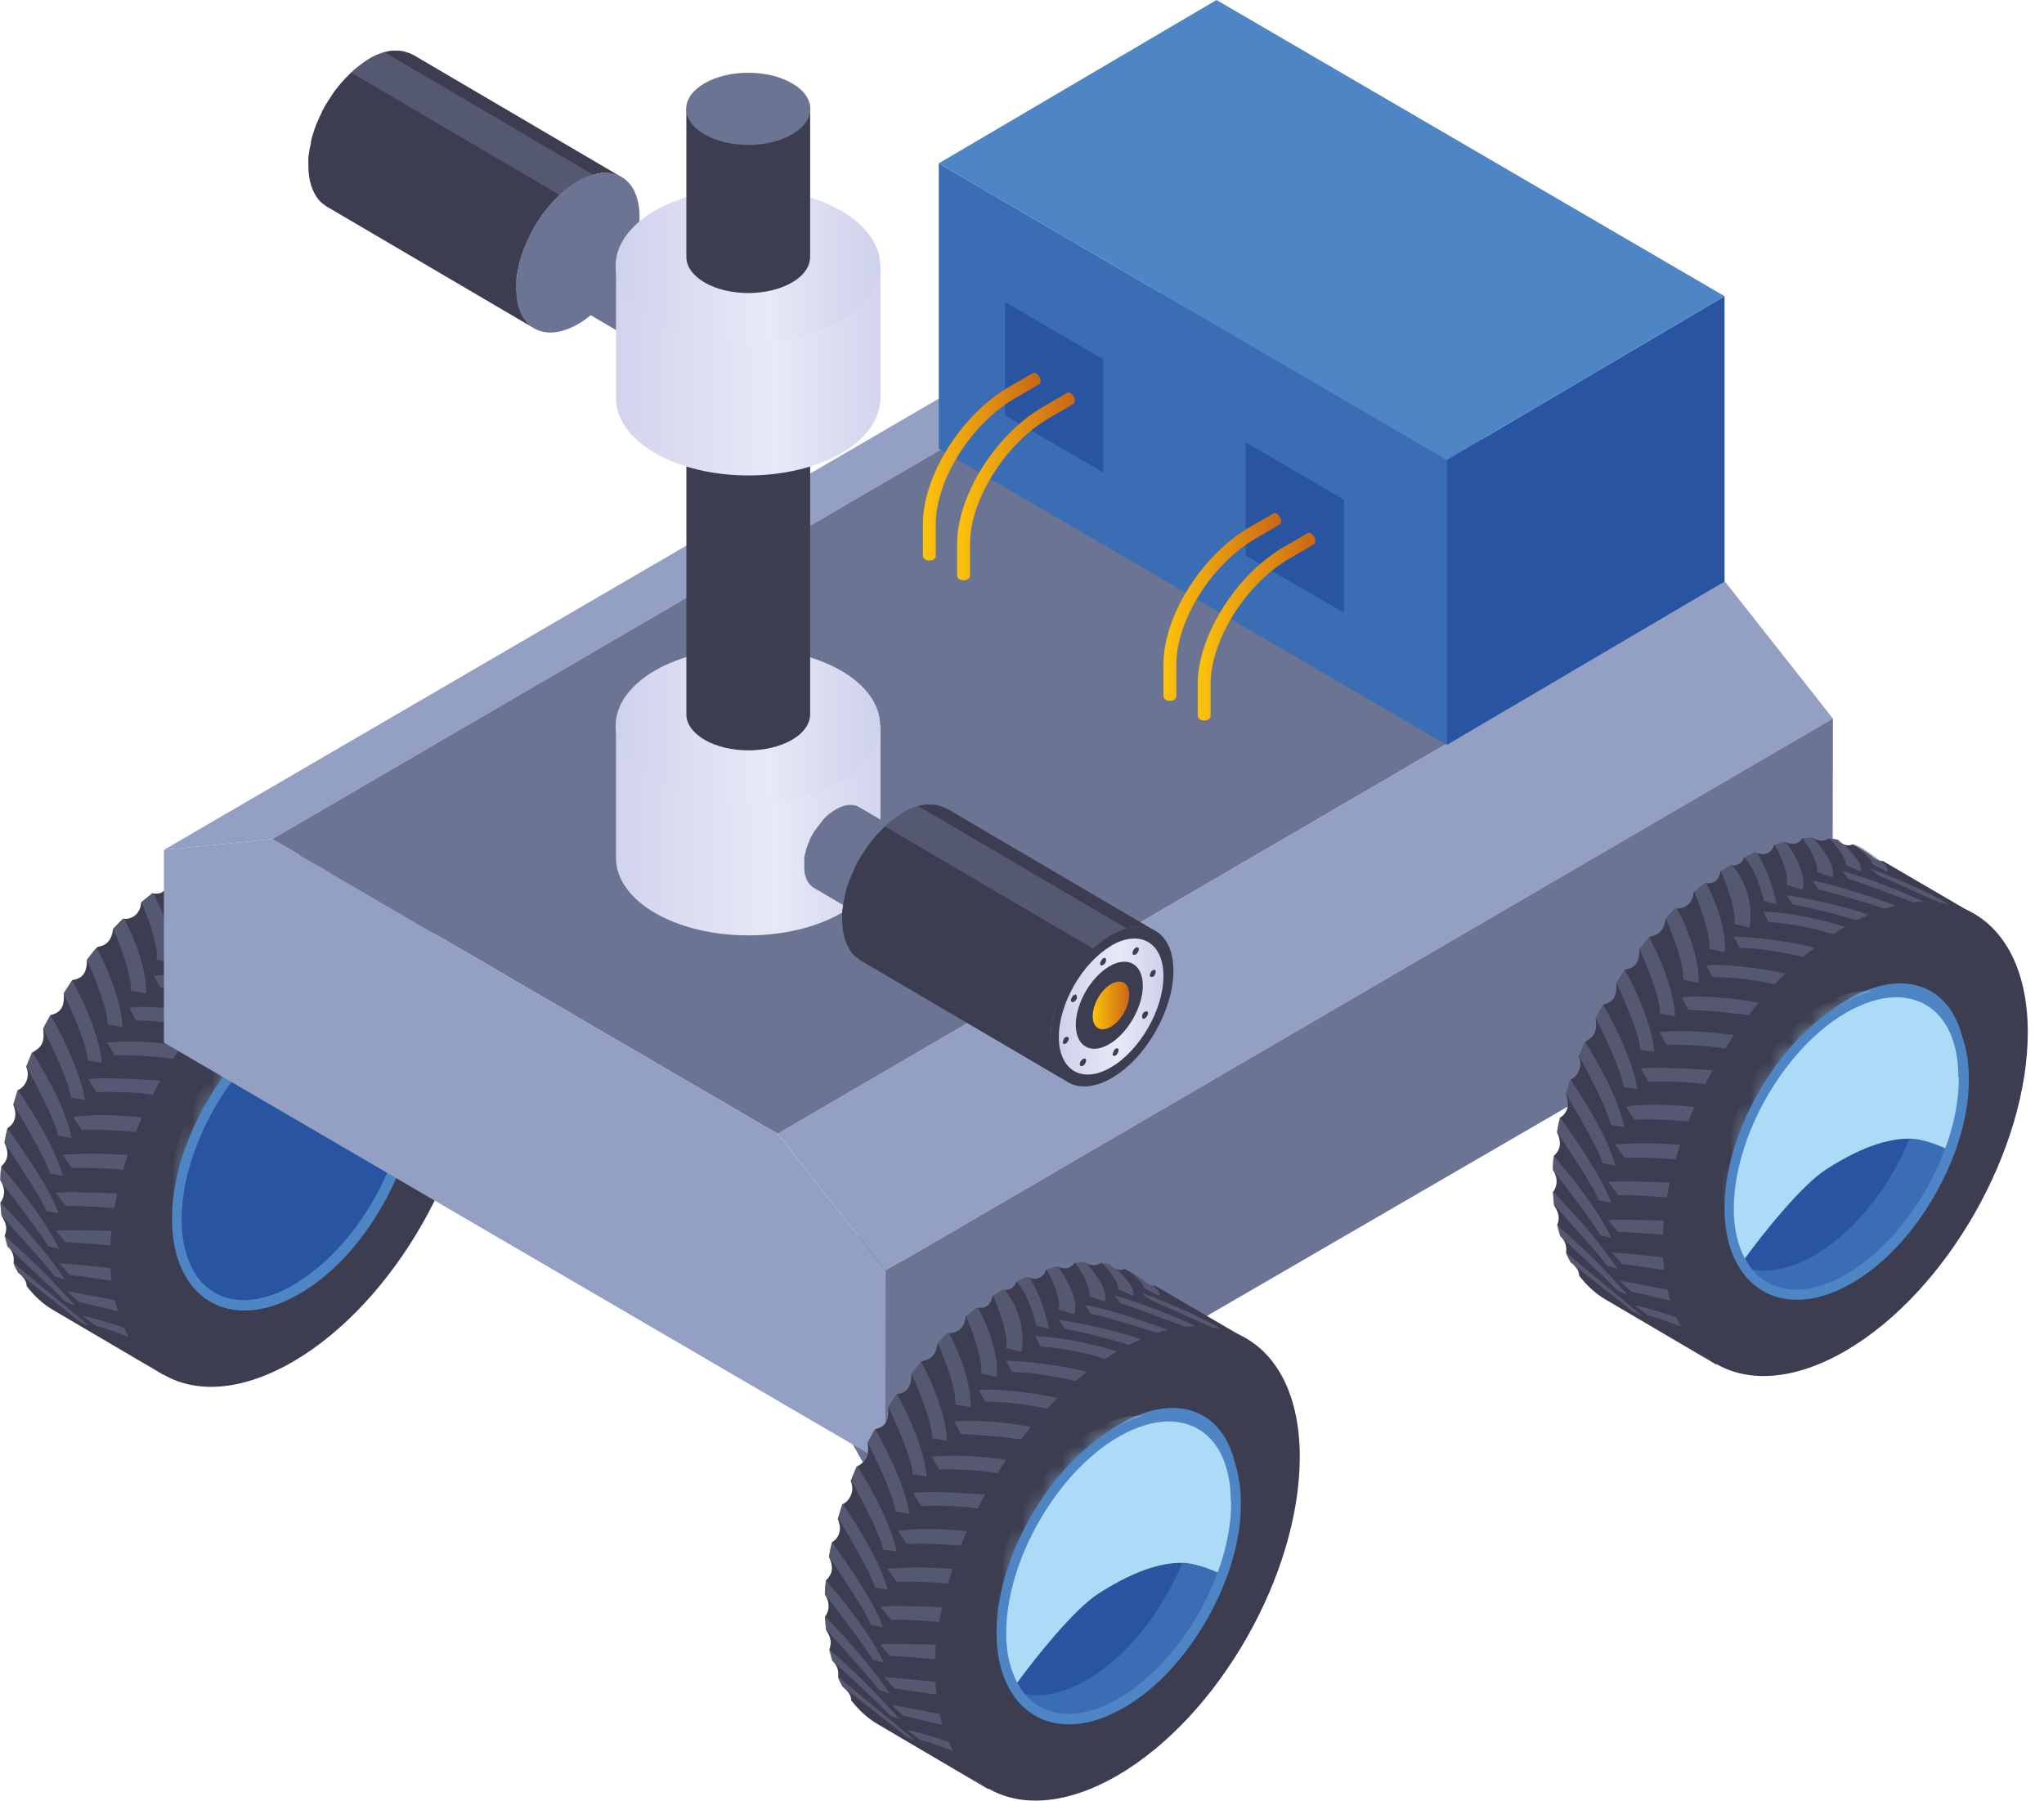 <svg xmlns="http://www.w3.org/2000/svg" width="101" height="89" viewBox="0 0 101 89" fill="none"><path d="M1.566 52.039C1.948 51.782 2.239 51.653 2.13 50.844C2.239 50.605 2.367 50.384 2.494 50.164C2.949 50.053 3.204 49.814 3.15 49.079C3.295 48.858 3.423 48.656 3.568 48.435C3.951 48.362 4.296 48.233 4.296 47.424C4.46 47.221 4.606 47.019 4.77 46.835C4.861 46.725 5.48 46.835 5.589 45.898C5.753 45.732 5.917 45.548 6.08 45.401C6.408 45.456 6.936 45.254 6.973 44.592C7.155 44.445 7.337 44.298 7.519 44.151C7.901 44.187 8.174 44.151 8.301 43.581C8.484 43.47 8.647 43.36 8.829 43.25C8.975 43.323 9.376 43.25 9.448 42.9C9.649 42.79 9.831 42.698 10.031 42.624C10.286 42.79 10.814 42.79 10.941 42.275C11.123 42.22 11.305 42.165 11.487 42.109C11.688 42.201 12.088 42.349 12.343 41.944C12.525 41.926 12.689 41.907 12.853 41.907C13.071 42.054 13.399 42.146 13.636 41.944C13.799 41.962 13.945 41.981 14.109 42.018C14.2 42.183 14.546 42.385 14.819 42.238C14.91 42.275 15.165 42.404 15.456 42.588C15.638 42.698 15.82 42.863 15.966 42.955C16.184 43.084 16.33 43.066 16.33 43.066L20.863 45.714L8.083 67.945L2.64 64.746C2.13 64.451 1.693 64.047 1.311 63.55C1.329 63.367 1.202 63.127 0.892 62.888C0.819 62.741 0.728 62.594 0.674 62.429C0.674 62.282 0.746 61.932 0.382 61.601C0.328 61.417 0.291 61.233 0.237 61.05C0.31 60.829 0.401 60.572 0.073 60.075C0.055 59.873 0.037 59.652 0.018 59.431C0.164 59.248 0.346 58.843 0.018 58.328C0.018 58.089 0.037 57.868 0.073 57.629C0.346 57.372 0.492 57.041 0.219 56.471C0.255 56.232 0.31 55.993 0.364 55.754C0.692 55.551 0.892 55.165 0.655 54.595C0.728 54.356 0.801 54.117 0.874 53.878C1.256 53.713 1.511 53.198 1.293 52.72C1.384 52.499 1.475 52.278 1.566 52.058V52.039Z" fill="#3D3D51"></path><path d="M14.455 46.339C14.655 46.431 14.964 46.431 15.073 46.008C15.256 45.916 15.456 45.824 15.638 45.75C15.838 46.026 16.366 45.879 16.439 45.438C16.621 45.383 16.803 45.327 16.985 45.272C17.167 45.493 17.64 45.53 17.768 45.125C17.95 45.107 18.15 45.088 18.332 45.088C18.478 45.272 18.86 45.456 19.097 45.125C19.261 45.144 19.424 45.18 19.57 45.199C19.734 45.346 19.952 45.511 20.189 45.383C22.192 46.136 23.484 48.306 23.484 51.543C23.484 57.335 19.479 64.378 14.491 67.283C11.196 69.196 8.32 68.846 6.736 66.713C6.736 66.713 6.718 66.309 6.353 66.125C6.262 65.959 6.19 65.794 6.099 65.628C6.099 65.628 6.171 65.113 5.807 64.838C5.753 64.635 5.698 64.433 5.643 64.231C5.716 64.084 5.807 63.679 5.48 63.275C5.461 63.072 5.443 62.852 5.425 62.631C5.68 62.447 5.807 61.84 5.425 61.546C5.425 61.325 5.443 61.105 5.461 60.866C5.789 60.627 5.989 60.167 5.607 59.67C5.643 59.431 5.698 59.211 5.734 58.972C5.989 58.972 6.426 58.291 6.026 57.813C6.099 57.574 6.171 57.335 6.244 57.096C6.827 56.839 6.754 56.177 6.663 55.938C6.754 55.699 6.863 55.459 6.954 55.239C7.355 55.092 7.628 54.761 7.482 54.117C7.61 53.86 7.737 53.639 7.846 53.418C8.137 53.418 8.72 52.94 8.483 52.333C8.629 52.113 8.756 51.892 8.902 51.69C9.375 51.69 9.685 51.138 9.612 50.697C9.776 50.495 9.94 50.292 10.104 50.09C10.85 50.108 10.886 49.189 10.886 49.189C11.068 49.005 11.251 48.803 11.433 48.637C11.76 48.711 12.27 48.582 12.288 47.847C12.47 47.681 12.671 47.534 12.852 47.387C13.253 47.479 13.745 47.405 13.781 46.725C13.981 46.596 14.163 46.468 14.364 46.357L14.455 46.339Z" fill="#3D3D51"></path><path opacity="0.5" d="M14.181 42.054C13.963 41.962 13.817 41.944 13.654 41.926C14.218 42.496 14.564 43.066 14.473 43.25C14.728 43.36 14.982 43.47 15.219 43.581C15.365 43.286 14.928 42.716 14.181 42.054ZM5.024 52.517C4.788 52.481 4.551 52.444 4.333 52.407C4.315 51.782 3.787 50.458 3.149 49.097C3.295 48.876 3.422 48.656 3.568 48.453C4.497 50.127 5.006 51.782 5.024 52.536V52.517ZM4.187 54.356C3.969 54.319 3.732 54.283 3.514 54.246C3.441 53.639 2.84 52.242 2.13 50.844C2.239 50.605 2.367 50.384 2.494 50.164C3.477 51.874 4.114 53.584 4.187 54.356ZM7.209 49.097C6.954 49.042 6.718 49.005 6.463 48.95C6.517 48.38 6.135 47.166 5.589 45.898C5.753 45.714 5.935 45.548 6.117 45.364C6.936 46.891 7.282 48.417 7.209 49.079V49.097ZM13.836 43.875C13.581 43.783 13.326 43.691 13.071 43.599C13.18 43.342 12.871 42.624 12.379 41.944C12.561 41.926 12.725 41.907 12.889 41.907C13.635 42.753 14.018 43.47 13.836 43.893V43.875ZM8.502 47.589C8.247 47.534 7.992 47.479 7.737 47.424C7.828 46.909 7.482 45.75 6.991 44.574C7.173 44.426 7.355 44.261 7.555 44.114C8.338 45.548 8.611 46.964 8.502 47.571V47.589ZM3.532 56.232C3.313 56.195 3.095 56.158 2.876 56.121C2.767 55.515 2.057 54.099 1.293 52.683C1.384 52.444 1.493 52.205 1.584 51.966C2.512 53.474 3.313 55.037 3.532 56.213V56.232ZM12.343 44.5C12.088 44.426 11.833 44.334 11.56 44.261C11.688 43.93 11.414 43.047 10.959 42.257C11.141 42.201 11.323 42.146 11.505 42.091C12.197 43.084 12.543 43.967 12.343 44.5ZM10.45 45.07C10.45 45.07 10.122 43.562 9.466 42.9C9.667 42.79 9.867 42.698 10.049 42.606C10.814 43.746 11.069 45.217 11.069 45.217L10.45 45.07ZM9.74 46.357C9.485 46.302 9.23 46.228 8.975 46.173C9.084 45.714 8.793 44.647 8.32 43.562C8.502 43.452 8.665 43.342 8.847 43.231C8.847 43.231 10.031 44.463 9.74 46.339V46.357ZM6.044 50.752C5.807 50.715 5.571 50.66 5.316 50.623C5.334 50.017 4.879 48.748 4.296 47.424C4.46 47.221 4.606 47.019 4.77 46.835C5.643 48.453 6.062 50.053 6.044 50.752ZM4.751 53.97C4.624 53.768 4.497 53.547 4.369 53.326C4.915 53.253 6.244 53.29 7.919 53.4C7.792 53.621 7.664 53.86 7.555 54.099C7.555 54.099 6.499 53.915 4.77 53.97H4.751ZM5.789 58.99C5.734 59.229 5.698 59.468 5.643 59.707C5.643 59.707 4.278 59.578 3.259 59.597C3.095 59.395 2.931 59.174 2.749 58.953C3.24 58.88 4.551 58.935 5.789 58.972V58.99ZM5.461 61.546C5.461 61.546 4.06 61.417 3.222 61.381L2.749 60.81C3.459 60.774 4.26 60.81 5.498 60.829C5.48 61.068 5.461 61.307 5.461 61.528V61.546ZM2.931 61.712C2.749 61.675 2.549 61.62 2.367 61.583C2.094 61.068 0.947 59.56 0 58.328C0 58.089 0.018 57.868 0.055 57.629C0.783 58.549 1.948 59.818 2.931 61.73V61.712ZM4.041 55.846C3.896 55.625 3.75 55.423 3.623 55.202C4.315 55.092 5.498 55.055 7.009 55.221C6.9 55.459 6.809 55.699 6.718 55.938C6.718 55.938 5.298 55.791 4.041 55.846ZM5.461 62.649C5.461 62.87 5.498 63.091 5.516 63.293C5.516 63.293 4.333 63.109 3.441 62.999L2.931 62.429C3.477 62.465 4.278 62.539 5.461 62.668V62.649ZM3.095 58.107C2.895 58.071 2.676 58.034 2.476 57.997C2.294 57.39 1.493 55.956 0.655 54.559C0.728 54.319 0.801 54.08 0.874 53.841C1.875 55.349 2.785 56.912 3.095 58.089V58.107ZM2.895 59.965C2.694 59.928 2.494 59.891 2.294 59.854C2.057 59.248 1.129 57.832 0.218 56.471C0.255 56.232 0.309 55.993 0.364 55.754C1.42 57.225 2.458 58.788 2.895 59.965ZM6.299 57.096C6.226 57.335 6.153 57.574 6.08 57.813C6.08 57.813 4.915 57.684 3.55 57.721C3.404 57.501 3.24 57.298 3.095 57.078C4.096 56.986 5.079 57.004 6.317 57.078L6.299 57.096ZM4.733 65.518C4.515 65.353 4.296 65.187 4.078 65.022C4.442 65.058 6.135 65.61 6.135 65.61C6.208 65.775 6.281 65.922 6.353 66.07C6.353 66.07 5.407 65.683 4.733 65.518ZM5.68 64.249C5.716 64.433 5.771 64.617 5.826 64.801C5.826 64.801 4.733 64.525 3.896 64.341C3.677 64.157 3.532 63.992 3.313 63.808C3.878 63.9 4.77 64.084 5.68 64.249ZM7.61 67.614C7.737 67.706 7.846 67.798 7.974 67.872L7.883 67.817L6.9 67.246C7.118 67.375 7.209 67.412 7.591 67.614H7.61ZM5.662 52.15C5.534 51.947 5.425 51.727 5.298 51.524C5.953 51.451 7.209 51.414 8.975 51.672C8.829 51.892 8.684 52.113 8.556 52.334C8.556 52.334 7.373 52.113 5.662 52.15ZM6.372 49.814C6.827 49.685 8.884 49.796 10.176 50.072C10.013 50.274 9.849 50.476 9.703 50.678C9.703 50.678 8.01 50.458 6.718 50.421C6.608 50.219 6.499 50.017 6.39 49.814H6.372ZM4.442 65.555C4.278 65.481 4.132 65.408 3.969 65.334C3.095 64.617 1.748 63.606 0.874 62.87C0.801 62.723 0.71 62.576 0.655 62.41C1.784 63.348 3.331 64.617 4.442 65.555ZM3.732 64.525C3.568 64.47 3.404 64.396 3.222 64.323C2.421 63.477 1.183 62.392 0.346 61.583C0.291 61.399 0.255 61.215 0.2 61.031C0.746 61.565 1.693 62.282 3.714 64.525H3.732ZM16.53 43.581C16.275 43.452 16.038 43.342 15.784 43.213C15.838 43.084 15.438 42.661 14.837 42.201C14.982 42.257 15.11 42.312 15.256 42.385C16.148 42.955 16.639 43.378 16.548 43.562L16.53 43.581ZM7.919 48.803C7.81 48.594 7.707 48.404 7.61 48.233C8.083 48.123 10.067 48.306 11.505 48.619C11.323 48.803 11.159 48.968 10.977 49.152C10.977 49.152 9.521 48.803 7.919 48.803ZM3.222 63.238C3.04 63.183 2.876 63.127 2.694 63.072C2.33 62.557 1.056 61.178 0.073 60.057C0.055 59.854 0.036 59.634 0.018 59.413C0.674 60.13 1.911 61.344 3.222 63.238ZM15.674 43.415C16.566 43.764 18.387 44.482 19.588 45.199C19.443 45.162 19.279 45.144 19.133 45.125C18.733 44.96 17.531 44.39 16.129 43.783L15.674 43.434V43.415ZM11.851 45.217L11.578 44.776C11.578 44.776 13.653 45.07 15.62 45.732C15.438 45.824 15.237 45.916 15.037 46.008C15.037 46.008 13.326 45.493 11.833 45.217H11.851ZM10.686 46.081C10.595 45.916 10.504 45.732 10.413 45.566C12.343 45.622 14.455 46.32 14.455 46.32C14.254 46.431 14.054 46.559 13.872 46.688C13.872 46.688 12.47 46.192 10.686 46.081ZM9.248 47.35C9.157 47.166 9.048 46.982 8.957 46.798C9.594 46.798 11.469 46.964 12.944 47.35C12.761 47.497 12.561 47.644 12.379 47.81C12.379 47.81 10.795 47.387 9.248 47.35ZM13.144 44.463C13.053 44.316 12.962 44.169 12.871 44.04C13.617 44.151 15.401 44.684 16.985 45.272C16.803 45.309 16.621 45.364 16.439 45.419C16.439 45.419 14.527 44.794 13.144 44.463ZM14.6 43.948C14.6 43.948 14.418 43.709 14.309 43.581C14.8 43.672 16.803 44.371 18.332 45.088C18.168 45.088 18.005 45.088 17.823 45.125C17.422 44.978 15.82 44.353 14.582 43.948H14.6Z" fill="#6C7493"></path><g style="mix-blend-mode:multiply"><path d="M17.404 49.447H17.167L15.601 49.612C15.601 49.612 15.255 49.667 15.492 49.722C16.621 50.035 17.367 51.138 17.404 52.885C17.477 55.846 15.456 59.523 12.907 61.068C11.36 62.006 9.976 61.951 9.102 61.105C8.92 60.939 9.212 61.509 9.212 61.509L9.721 62.429C10.632 64.084 12.561 64.433 14.764 63.091C17.786 61.252 20.171 56.912 20.098 53.4C20.043 50.899 19.242 49.373 17.422 49.428L17.404 49.447Z" fill="#ABDBF7"></path></g><path d="M14.473 49.998C11.269 51.947 8.738 56.563 8.811 60.296C8.884 64.028 11.56 65.463 14.764 63.514C17.968 61.565 20.498 56.949 20.426 53.216C20.353 49.483 17.677 48.049 14.473 49.998ZM14.491 50.384C17.513 48.545 20.025 49.906 20.098 53.418C20.171 56.931 17.786 61.27 14.764 63.109C11.742 64.948 9.23 63.587 9.157 60.075C9.084 56.563 11.469 52.223 14.491 50.384Z" fill="#4D85C5"></path><mask id="mask0_334_8462" style="mask-type:luminance" maskUnits="userSpaceOnUse" x="9" y="49" width="12" height="15"><path d="M14.491 50.384C17.513 48.545 20.025 49.906 20.098 53.418C20.171 56.931 17.786 61.27 14.764 63.109C11.742 64.948 9.23 63.587 9.157 60.075C9.084 56.563 11.469 52.223 14.491 50.384Z" fill="white"></path></mask><g mask="url(#mask0_334_8462)"><g style="mix-blend-mode:multiply"><g style="mix-blend-mode:multiply"><path d="M13.18 50.292C10.45 52.002 8.32 55.974 8.429 59.192C8.538 62.392 10.832 63.605 13.562 61.895C16.293 60.185 18.423 56.213 18.314 52.995C18.205 49.777 15.911 48.582 13.18 50.292Z" fill="#ABDBF7"></path></g><g style="mix-blend-mode:multiply"><path d="M13.69 52.076C11.688 53.326 10.104 56.269 10.195 58.622C10.268 60.976 11.961 61.877 13.981 60.608C15.984 59.358 17.568 56.416 17.477 54.062C17.404 51.708 15.711 50.807 13.69 52.076Z" fill="#ABDBF7"></path></g><g style="mix-blend-mode:multiply"><path d="M17.458 53.621C17.386 51.175 15.856 50.127 13.927 50.917C13.69 51.01 13.453 51.138 13.198 51.304C11.906 52.113 10.795 53.529 10.067 55.073C9.521 56.25 9.23 57.519 9.266 58.659C9.357 61.307 11.251 62.318 13.526 60.902L13.963 60.627C11.96 61.877 10.268 60.994 10.177 58.641C10.14 57.629 10.413 56.508 10.886 55.459C11.524 54.08 12.525 52.812 13.672 52.094C13.89 51.966 14.109 51.837 14.327 51.763C16.038 51.065 17.386 52.002 17.458 54.099C17.458 54.172 17.458 53.639 17.458 53.639V53.621Z" fill="#ABDBF7"></path></g></g></g><path d="M20.335 53.786C20.335 54.963 20.08 56.214 19.625 57.427C18.66 60.002 16.803 62.447 14.673 63.679C13.763 64.212 12.871 64.488 12.052 64.488C11.105 64.488 10.286 64.121 9.703 63.422C9.576 63.275 9.466 63.109 9.357 62.925C8.939 62.227 8.738 61.307 8.72 60.259C8.72 56.618 11.251 52.186 14.382 50.347C15.292 49.814 16.166 49.538 17.003 49.538C17.222 49.538 17.422 49.557 17.622 49.594C19.315 49.906 20.317 51.469 20.317 53.768L20.335 53.786Z" fill="#2954A1"></path><path d="M19.807 50.826C19.297 50.053 18.569 49.557 17.677 49.391C17.458 49.355 17.24 49.336 17.003 49.336C16.129 49.336 15.219 49.612 14.273 50.164C12.707 51.065 11.251 52.628 10.176 54.522C9.084 56.434 8.483 58.475 8.502 60.277C8.502 61.656 8.866 62.797 9.539 63.606C10.176 64.359 11.05 64.764 12.07 64.764C12.944 64.764 13.854 64.488 14.8 63.937C16.366 63.036 17.822 61.472 18.896 59.578C19.989 57.666 20.59 55.625 20.571 53.823C20.571 52.646 20.298 51.616 19.807 50.844V50.826ZM14.546 63.477C13.653 63.992 12.798 64.249 12.052 64.249C11.178 64.249 10.413 63.9 9.885 63.275C9.739 63.109 9.63 62.925 9.521 62.723C9.175 62.079 8.975 61.252 8.975 60.277C8.975 56.71 11.451 52.37 14.509 50.587C15.401 50.072 16.257 49.814 17.003 49.814C17.203 49.814 17.404 49.833 17.586 49.869C19.097 50.145 20.08 51.543 20.08 53.786C20.08 54.908 19.843 56.103 19.406 57.262C18.478 59.818 16.639 62.245 14.527 63.477H14.546Z" fill="#4D85C5"></path><path d="M54.232 68.019L39.067 59.119L44.056 64.139L59.22 73.039L54.232 68.019Z" fill="#525C21"></path><path d="M13.453 41.466L60.276 14.178L54.924 14.729L8.101 41.999L13.453 41.466Z" fill="#939FC3"></path><path d="M38.43 56.03L85.235 28.741L60.276 14.178L13.453 41.466L38.43 56.03Z" fill="#6C7493"></path><path d="M43.764 62.797L90.569 35.508L85.235 28.741L38.43 56.029L43.764 62.797Z" fill="#939FC3"></path><path d="M43.764 62.797L90.569 35.508L90.55 47.093L43.746 74.252L36.573 61.417L43.764 62.797Z" fill="#6C7493"></path><path d="M8.101 41.999L13.453 41.466L38.43 56.03L43.764 62.797L43.746 72.322L8.101 51.524V41.999Z" fill="#939FC3"></path><path d="M71.49 22.728L85.216 14.637V28.741L71.49 36.814V22.728Z" fill="#2954A1"></path><path d="M46.386 22.176L71.49 36.814V22.728L46.386 8.073V22.176Z" fill="#3B6DB4"></path><path d="M71.49 22.728L85.216 14.637L60.112 0L46.386 8.073L71.49 22.728Z" fill="#4D85C5"></path><path d="M49.663 20.521L54.523 23.353V17.763L49.663 14.931V20.521Z" fill="#2954A1"></path><path d="M49.826 19.142L51.028 18.444C51.264 18.315 51.574 18.867 51.337 18.995L50.136 19.694C47.988 20.945 46.24 23.721 46.24 25.891V27.454C46.24 27.785 45.603 27.785 45.603 27.454V25.891C45.603 23.519 47.496 20.503 49.826 19.142Z" fill="url(#paint0_linear_334_8462)"></path><path d="M51.519 20.117L52.721 19.418C52.958 19.29 53.267 19.841 53.03 19.97L51.829 20.669C49.681 21.919 47.933 24.696 47.933 26.866V28.429C47.933 28.76 47.296 28.76 47.296 28.429V26.866C47.296 24.494 49.189 21.478 51.519 20.117Z" fill="url(#paint1_linear_334_8462)"></path><path d="M61.55 27.454L66.411 30.286V24.696L61.55 21.864V27.454Z" fill="#2954A1"></path><path d="M61.714 26.075L62.916 25.376C63.152 25.247 63.462 25.799 63.225 25.928L62.024 26.626C59.875 27.877 58.128 30.654 58.128 32.823V34.386C58.128 34.717 57.49 34.717 57.49 34.386V32.823C57.49 30.451 59.384 27.436 61.714 26.075Z" fill="url(#paint2_linear_334_8462)"></path><path d="M63.407 27.049L64.609 26.351C64.845 26.222 65.155 26.774 64.918 26.902L63.717 27.601C61.568 28.852 59.821 31.628 59.821 33.798V35.361C59.821 35.692 59.184 35.692 59.184 35.361V33.798C59.184 31.426 61.077 28.41 63.407 27.049Z" fill="url(#paint3_linear_334_8462)"></path><path d="M43.509 35.821V42.367C43.509 43.36 42.89 44.353 41.598 45.107C39.049 46.596 34.898 46.596 32.35 45.107C31.094 44.371 30.456 43.415 30.438 42.441V35.894L43.528 35.821H43.509Z" fill="url(#paint4_linear_334_8462)"></path><path d="M32.332 38.56C29.783 37.071 29.783 34.662 32.332 33.154C34.88 31.665 39.031 31.665 41.58 33.154C44.128 34.644 44.128 37.053 41.58 38.56C39.031 40.05 34.88 40.05 32.332 38.56Z" fill="url(#paint5_linear_334_8462)"></path><path d="M47.933 43.102L42.453 39.885C42.162 39.719 41.743 39.737 41.306 39.995C41.252 40.032 41.197 40.068 41.143 40.105C41.052 40.179 41.015 40.197 40.979 40.215C40.888 40.289 40.851 40.326 40.833 40.344C40.742 40.436 40.724 40.455 40.688 40.491C40.669 40.51 40.651 40.528 40.633 40.565C40.615 40.602 40.578 40.62 40.56 40.657C40.542 40.675 40.524 40.712 40.505 40.73C40.487 40.767 40.451 40.785 40.433 40.822C40.414 40.841 40.396 40.877 40.378 40.896C40.36 40.933 40.342 40.951 40.305 40.988C40.305 41.006 40.269 41.043 40.251 41.061C40.141 41.227 40.105 41.319 40.05 41.411C39.996 41.539 39.959 41.631 39.923 41.723C39.868 41.87 39.832 41.962 39.814 42.073C39.777 42.238 39.741 42.33 39.741 42.441C39.741 42.477 39.741 42.532 39.741 42.569C39.741 42.698 39.741 42.772 39.741 42.827C39.741 43.029 39.759 43.194 39.814 43.342C39.887 43.581 40.032 43.764 40.214 43.875L45.694 47.093C45.931 47.258 46.367 47.258 46.841 46.982C47.733 46.468 48.461 45.199 48.461 44.151C48.461 43.636 48.279 43.268 47.988 43.102H47.933Z" fill="#6C7493"></path><path d="M46.768 39.958C46.768 39.958 46.641 39.885 46.568 39.866C46.459 39.829 46.386 39.811 46.331 39.792C46.222 39.774 46.149 39.756 46.076 39.756C45.949 39.756 45.894 39.756 45.821 39.756C45.694 39.756 45.603 39.774 45.53 39.792C45.439 39.811 45.403 39.829 45.366 39.829C45.239 39.866 45.148 39.903 45.075 39.94C45.038 39.94 45.002 39.958 44.966 39.976C44.856 40.032 44.729 40.087 44.62 40.16C44.529 40.215 44.438 40.271 44.347 40.344C44.328 40.363 44.292 40.381 44.274 40.399C44.201 40.455 44.147 40.491 44.074 40.546C44.056 40.565 44.019 40.583 44.001 40.602C43.91 40.675 43.837 40.749 43.746 40.822C43.637 40.933 43.564 41.006 43.491 41.08C43.455 41.117 43.437 41.135 43.4 41.172C43.346 41.227 43.291 41.3 43.236 41.355C43.2 41.392 43.182 41.429 43.145 41.466C43.091 41.539 43.036 41.595 42.981 41.668C42.963 41.705 42.927 41.742 42.909 41.76C42.854 41.852 42.781 41.944 42.727 42.036C42.636 42.183 42.563 42.293 42.49 42.404C42.472 42.44 42.453 42.477 42.435 42.496C42.399 42.569 42.344 42.661 42.308 42.735C42.29 42.771 42.271 42.808 42.253 42.863C42.217 42.937 42.18 43.011 42.144 43.084C42.144 43.121 42.108 43.158 42.089 43.213C42.053 43.305 42.017 43.378 41.98 43.47C41.98 43.507 41.962 43.525 41.944 43.562C41.907 43.672 41.871 43.801 41.834 43.911C41.78 44.077 41.762 44.169 41.743 44.261C41.743 44.298 41.743 44.334 41.725 44.39C41.725 44.463 41.689 44.555 41.671 44.629C41.671 44.665 41.671 44.721 41.653 44.757C41.653 44.831 41.634 44.923 41.616 44.996C41.616 45.033 41.616 45.07 41.616 45.107C41.616 45.217 41.616 45.327 41.616 45.456C41.616 46.192 41.816 46.743 42.126 47.13C42.235 47.258 42.362 47.35 42.49 47.442L52.794 53.492C52.248 53.179 51.902 52.48 51.902 51.524C51.902 51.414 51.902 51.304 51.902 51.175C51.902 51.138 51.902 51.101 51.902 51.065C51.902 50.991 51.902 50.899 51.938 50.826C51.938 50.789 51.938 50.734 51.956 50.697C51.956 50.623 51.993 50.531 52.011 50.458C52.011 50.421 52.011 50.384 52.029 50.329C52.047 50.237 52.084 50.145 52.102 50.053C52.157 49.851 52.193 49.741 52.248 49.63C52.248 49.593 52.266 49.575 52.284 49.538C52.32 49.446 52.357 49.373 52.393 49.281C52.393 49.244 52.43 49.207 52.448 49.152C52.484 49.079 52.521 49.005 52.557 48.932C52.575 48.895 52.593 48.858 52.612 48.803C52.648 48.729 52.703 48.637 52.739 48.564C52.739 48.527 52.776 48.49 52.794 48.472C52.848 48.361 52.921 48.251 52.994 48.141C53.085 48.012 53.14 47.92 53.212 47.828C53.231 47.791 53.267 47.755 53.285 47.736C53.34 47.663 53.395 47.608 53.449 47.534C53.486 47.497 53.504 47.461 53.54 47.424C53.595 47.35 53.649 47.295 53.704 47.24C53.74 47.203 53.759 47.185 53.795 47.148C53.868 47.074 53.941 47.001 54.014 46.927C54.141 46.817 54.214 46.743 54.305 46.67C54.323 46.651 54.359 46.633 54.378 46.615C54.45 46.559 54.505 46.504 54.578 46.468C54.596 46.449 54.632 46.431 54.651 46.412C54.742 46.357 54.833 46.284 54.924 46.228C55.051 46.155 55.16 46.1 55.27 46.045C55.306 46.045 55.342 46.008 55.379 46.008C55.452 45.971 55.543 45.953 55.615 45.916C55.67 45.916 55.725 45.879 55.779 45.861C55.925 45.824 55.998 45.824 56.089 45.806C56.216 45.806 56.271 45.806 56.344 45.806C56.471 45.806 56.544 45.806 56.617 45.842C56.708 45.861 56.762 45.879 56.835 45.898C56.963 45.953 57.017 45.971 57.09 46.008L46.786 39.958H46.768Z" fill="#3D3D51"></path><path opacity="0.5" d="M45.366 39.829C45.13 39.903 44.875 40.013 44.62 40.16C44.31 40.344 44.001 40.565 43.728 40.841L54.032 46.891C54.323 46.633 54.614 46.394 54.924 46.21C55.179 46.063 55.433 45.953 55.67 45.879L45.366 39.829Z" fill="#6C7493"></path><path d="M54.906 46.21C53.231 47.185 51.865 49.557 51.883 51.506C51.883 53.455 53.249 54.246 54.942 53.271C56.617 52.297 57.982 49.925 57.982 47.975C57.982 46.026 56.617 45.236 54.924 46.21H54.906Z" fill="#3D3D51"></path><path d="M54.906 46.743C53.486 47.571 52.32 49.594 52.32 51.248C52.32 52.904 53.486 53.584 54.906 52.738C56.325 51.91 57.49 49.888 57.49 48.233C57.49 46.578 56.325 45.898 54.887 46.743H54.906Z" fill="url(#paint6_linear_334_8462)"></path><path d="M54.814 47.755C53.904 48.288 53.158 49.575 53.158 50.642C53.158 51.708 53.904 52.131 54.814 51.598C55.725 51.065 56.471 49.759 56.471 48.711C56.471 47.644 55.725 47.221 54.814 47.755Z" fill="#3D3D51"></path><path d="M54.887 48.637C54.396 48.932 53.995 49.63 53.995 50.219C53.995 50.807 54.396 51.028 54.906 50.734C55.397 50.44 55.798 49.741 55.798 49.152C55.798 48.564 55.397 48.343 54.887 48.637Z" fill="url(#paint7_linear_334_8462)"></path><path d="M54.487 47.369C54.487 47.369 54.341 47.553 54.359 47.626C54.359 47.718 54.432 47.736 54.523 47.681C54.614 47.626 54.669 47.497 54.651 47.424C54.651 47.332 54.578 47.313 54.487 47.369ZM56.234 47.038C56.18 47.148 56.089 47.203 56.016 47.185C55.943 47.166 55.943 47.056 55.998 46.964C56.052 46.854 56.143 46.799 56.216 46.817C56.289 46.835 56.289 46.946 56.234 47.038ZM56.981 48.27C56.981 48.27 56.817 48.306 56.817 48.215C56.817 48.123 56.872 48.012 56.944 47.957C57.035 47.902 57.108 47.92 57.108 48.012C57.108 48.104 57.054 48.215 56.981 48.27ZM56.471 50.347C56.471 50.347 56.398 50.219 56.453 50.127C56.507 50.017 56.599 49.961 56.671 49.98C56.744 49.998 56.744 50.108 56.69 50.2C56.635 50.292 56.544 50.366 56.471 50.347ZM54.978 52.094C54.978 52.094 55.033 51.892 55.106 51.837C55.197 51.782 55.27 51.8 55.27 51.892C55.27 51.984 55.215 52.094 55.142 52.15C55.051 52.205 54.978 52.186 54.978 52.094ZM53.394 52.462C53.449 52.352 53.54 52.297 53.613 52.315C53.686 52.334 53.686 52.444 53.631 52.536C53.577 52.646 53.486 52.701 53.413 52.683C53.34 52.664 53.34 52.554 53.394 52.462ZM52.648 51.249C52.648 51.249 52.812 51.212 52.812 51.304C52.812 51.396 52.757 51.506 52.684 51.561C52.593 51.616 52.521 51.598 52.521 51.506C52.521 51.414 52.575 51.304 52.648 51.249ZM53.176 49.152C53.176 49.152 53.249 49.281 53.194 49.373C53.14 49.483 53.049 49.538 52.976 49.52C52.903 49.502 52.903 49.391 52.958 49.299C53.012 49.189 53.103 49.134 53.176 49.152Z" fill="#3D3D51"></path><path d="M20.389 2.703C20.389 2.703 20.262 2.63 20.189 2.611C20.08 2.574 20.007 2.556 19.952 2.538C19.843 2.519 19.77 2.501 19.698 2.501C19.57 2.501 19.515 2.501 19.443 2.501C19.315 2.501 19.224 2.519 19.151 2.538C19.06 2.556 19.024 2.574 18.988 2.574C18.86 2.611 18.769 2.648 18.696 2.685C18.66 2.685 18.623 2.703 18.587 2.722C18.478 2.777 18.35 2.832 18.241 2.905C18.15 2.961 18.059 3.016 17.968 3.089C17.95 3.108 17.913 3.126 17.895 3.144C17.822 3.2 17.768 3.236 17.695 3.292C17.677 3.31 17.64 3.328 17.622 3.347C17.531 3.42 17.458 3.494 17.367 3.567C17.258 3.678 17.185 3.751 17.112 3.825C17.076 3.862 17.058 3.88 17.021 3.917C16.967 3.972 16.912 4.045 16.858 4.101C16.821 4.137 16.803 4.174 16.767 4.211C16.712 4.285 16.657 4.34 16.603 4.413C16.584 4.45 16.548 4.487 16.53 4.505C16.475 4.597 16.402 4.689 16.348 4.781C16.257 4.928 16.184 5.038 16.111 5.149C16.093 5.186 16.075 5.222 16.056 5.241C16.02 5.314 15.966 5.406 15.929 5.48C15.911 5.517 15.893 5.553 15.874 5.609C15.838 5.682 15.802 5.756 15.765 5.829C15.765 5.866 15.729 5.903 15.711 5.958C15.674 6.05 15.638 6.123 15.601 6.215C15.601 6.252 15.583 6.27 15.565 6.307C15.529 6.418 15.492 6.546 15.456 6.657C15.401 6.822 15.383 6.914 15.365 7.006C15.365 7.043 15.365 7.08 15.347 7.135C15.347 7.208 15.31 7.3 15.292 7.374C15.292 7.411 15.292 7.466 15.274 7.503C15.274 7.576 15.255 7.668 15.237 7.742C15.237 7.778 15.237 7.815 15.237 7.852C15.237 7.962 15.237 8.073 15.237 8.201C15.237 8.937 15.438 9.488 15.747 9.875C15.856 10.003 15.984 10.095 16.111 10.187L26.415 16.237C25.869 15.924 25.523 15.226 25.523 14.27C25.523 14.159 25.523 14.049 25.523 13.92C25.523 13.883 25.523 13.847 25.523 13.81C25.523 13.736 25.523 13.644 25.559 13.571C25.559 13.534 25.559 13.479 25.578 13.442C25.578 13.368 25.614 13.277 25.632 13.203C25.632 13.166 25.632 13.129 25.65 13.074C25.669 12.982 25.705 12.89 25.723 12.798C25.778 12.614 25.814 12.486 25.869 12.375C25.869 12.339 25.887 12.32 25.905 12.284C25.942 12.192 25.978 12.118 26.015 12.026C26.015 11.989 26.051 11.953 26.069 11.897C26.106 11.824 26.142 11.75 26.178 11.677C26.197 11.64 26.215 11.603 26.233 11.548C26.269 11.474 26.324 11.383 26.36 11.309C26.36 11.272 26.397 11.235 26.415 11.217C26.47 11.107 26.543 10.996 26.615 10.886C26.706 10.757 26.761 10.665 26.834 10.573C26.852 10.537 26.888 10.5 26.907 10.481C26.961 10.408 27.016 10.353 27.07 10.279C27.107 10.242 27.125 10.206 27.161 10.169C27.216 10.095 27.271 10.04 27.325 9.985C27.362 9.948 27.38 9.93 27.416 9.893C27.489 9.819 27.562 9.746 27.635 9.672C27.762 9.562 27.835 9.488 27.926 9.415C27.944 9.397 27.981 9.378 27.999 9.36C28.072 9.305 28.126 9.249 28.199 9.213C28.217 9.194 28.254 9.176 28.272 9.157C28.363 9.102 28.454 9.029 28.545 8.974C28.672 8.9 28.782 8.845 28.891 8.79C28.927 8.79 28.964 8.753 29 8.753C29.073 8.716 29.164 8.698 29.237 8.661C29.291 8.661 29.346 8.624 29.401 8.606C29.546 8.569 29.619 8.569 29.71 8.551C29.837 8.551 29.892 8.551 29.965 8.551C30.092 8.551 30.165 8.551 30.238 8.587C30.329 8.606 30.384 8.624 30.456 8.643C30.584 8.698 30.639 8.716 30.711 8.753L20.407 2.703H20.389Z" fill="#3D3D51"></path><path opacity="0.5" d="M18.988 2.574C18.751 2.648 18.496 2.758 18.241 2.905C17.932 3.089 17.622 3.31 17.349 3.586L27.653 9.636C27.944 9.378 28.235 9.139 28.545 8.955C28.8 8.808 29.055 8.698 29.291 8.624L18.988 2.574Z" fill="#6C7493"></path><path d="M28.527 8.955C26.852 9.93 25.487 12.302 25.505 14.251C25.505 16.2 26.87 16.991 28.563 16.016C30.238 15.042 31.603 12.67 31.603 10.72C31.603 8.771 30.238 7.981 28.545 8.955H28.527Z" fill="#6C7493"></path><path d="M34.116 13.166L30.238 10.886C29.947 10.72 29.528 10.739 29.091 10.996C29.037 11.033 28.982 11.07 28.927 11.107C28.836 11.18 28.8 11.198 28.763 11.217C28.672 11.29 28.636 11.327 28.618 11.346C28.527 11.438 28.509 11.456 28.472 11.493C28.454 11.511 28.436 11.53 28.418 11.566C28.399 11.603 28.363 11.621 28.345 11.658C28.326 11.677 28.308 11.713 28.29 11.732C28.272 11.769 28.235 11.787 28.217 11.824C28.199 11.842 28.181 11.879 28.163 11.897C28.145 11.934 28.126 11.953 28.09 11.989C28.09 12.008 28.053 12.044 28.035 12.063C27.926 12.228 27.89 12.32 27.835 12.412C27.78 12.541 27.744 12.633 27.708 12.725C27.653 12.872 27.617 12.964 27.598 13.074C27.562 13.24 27.526 13.332 27.526 13.442C27.526 13.479 27.526 13.534 27.526 13.571C27.526 13.699 27.526 13.773 27.526 13.828C27.526 14.03 27.544 14.196 27.598 14.343C27.671 14.582 27.817 14.766 27.999 14.876L31.876 17.156C32.113 17.322 32.55 17.322 33.023 17.046C33.915 16.531 34.644 15.262 34.644 14.214C34.644 13.699 34.462 13.332 34.17 13.166H34.116Z" fill="#6C7493"></path><path d="M40.032 19.657V35.287C40.032 35.747 39.741 36.207 39.14 36.556C37.939 37.255 36.009 37.255 34.807 36.556C34.225 36.207 33.916 35.765 33.916 35.306V19.676L40.032 19.639V19.657Z" fill="#3D3D51"></path><path d="M34.807 20.926C33.606 20.227 33.606 19.105 34.807 18.407C36.009 17.708 37.939 17.708 39.14 18.407C40.342 19.105 40.342 20.227 39.14 20.926C37.939 21.625 36.009 21.625 34.807 20.926Z" fill="#3D3D51"></path><path d="M43.509 13.092V19.639C43.509 20.632 42.89 21.625 41.598 22.379C39.049 23.868 34.898 23.868 32.35 22.379C31.094 21.643 30.456 20.687 30.438 19.712V13.166L43.528 13.092H43.509Z" fill="url(#paint8_linear_334_8462)"></path><path d="M32.332 15.832C29.783 14.343 29.783 11.934 32.332 10.426C34.88 8.937 39.031 8.937 41.58 10.426C44.128 11.916 44.128 14.325 41.58 15.832C39.031 17.322 34.88 17.322 32.332 15.832Z" fill="url(#paint9_linear_334_8462)"></path><path d="M40.032 5.351V12.688C40.032 13.148 39.741 13.607 39.14 13.957C37.939 14.656 36.009 14.656 34.807 13.957C34.225 13.607 33.915 13.166 33.915 12.706V5.369L40.032 5.333V5.351Z" fill="#3D3D51"></path><path d="M34.807 6.638C33.606 5.939 33.606 4.818 34.807 4.119C36.009 3.42 37.939 3.42 39.14 4.119C40.342 4.818 40.342 5.939 39.14 6.638C37.939 7.337 36.009 7.337 34.807 6.638Z" fill="#6C7493"></path><path d="M42.308 72.506C42.69 72.248 42.981 72.12 42.872 71.311C42.981 71.072 43.109 70.851 43.236 70.63C43.691 70.52 43.946 70.281 43.892 69.545C44.037 69.325 44.165 69.122 44.31 68.902C44.693 68.828 45.038 68.699 45.038 67.89C45.202 67.688 45.348 67.486 45.512 67.302C45.603 67.192 46.222 67.302 46.331 66.364C46.495 66.199 46.659 66.015 46.823 65.868C47.15 65.923 47.678 65.721 47.715 65.058C47.897 64.911 48.079 64.764 48.261 64.617C48.643 64.654 48.916 64.617 49.044 64.047C49.226 63.937 49.389 63.827 49.572 63.716C49.717 63.79 50.118 63.716 50.191 63.367C50.391 63.256 50.573 63.164 50.773 63.091C51.028 63.256 51.556 63.256 51.683 62.742C51.865 62.686 52.047 62.631 52.229 62.576C52.43 62.668 52.83 62.815 53.085 62.411C53.267 62.392 53.431 62.374 53.595 62.374C53.813 62.521 54.141 62.613 54.377 62.411C54.541 62.429 54.687 62.447 54.851 62.484C54.942 62.65 55.288 62.852 55.561 62.705C55.652 62.742 55.907 62.87 56.198 63.054C56.38 63.164 56.562 63.33 56.708 63.422C56.926 63.551 57.072 63.532 57.072 63.532L61.605 66.18L48.825 88.412L43.382 85.212C42.872 84.918 42.435 84.513 42.053 84.017C42.071 83.833 41.944 83.594 41.634 83.355C41.561 83.208 41.47 83.061 41.416 82.895C41.416 82.748 41.489 82.399 41.124 82.068C41.07 81.884 41.033 81.7 40.979 81.516C41.052 81.296 41.143 81.038 40.815 80.542C40.797 80.339 40.779 80.119 40.76 79.898C40.906 79.714 41.088 79.309 40.76 78.795C40.76 78.556 40.779 78.335 40.815 78.096C41.088 77.838 41.234 77.507 40.961 76.937C40.997 76.698 41.052 76.459 41.106 76.22C41.434 76.018 41.634 75.632 41.398 75.062C41.47 74.823 41.543 74.584 41.616 74.345C41.998 74.179 42.253 73.664 42.035 73.186C42.126 72.966 42.217 72.745 42.308 72.524V72.506Z" fill="#3D3D51"></path><path d="M55.197 66.787C55.397 66.879 55.706 66.879 55.816 66.456C55.998 66.364 56.198 66.272 56.38 66.198C56.58 66.474 57.108 66.327 57.181 65.886C57.363 65.831 57.545 65.775 57.727 65.72C57.909 65.941 58.383 65.978 58.51 65.573C58.692 65.555 58.892 65.536 59.074 65.536C59.22 65.72 59.602 65.904 59.839 65.573C60.003 65.591 60.167 65.628 60.312 65.647C60.476 65.794 60.695 65.959 60.931 65.831C62.934 66.585 64.226 68.754 64.226 71.991C64.226 77.783 60.221 84.826 55.233 87.731C51.938 89.644 49.062 89.294 47.478 87.161C47.478 87.161 47.46 86.757 47.096 86.573C47.005 86.407 46.932 86.242 46.841 86.076C46.841 86.076 46.914 85.561 46.55 85.286C46.495 85.083 46.44 84.881 46.386 84.679C46.458 84.532 46.55 84.127 46.222 83.722C46.204 83.52 46.185 83.3 46.167 83.079C46.422 82.895 46.55 82.288 46.167 81.994C46.167 81.773 46.185 81.553 46.204 81.314C46.531 81.075 46.731 80.615 46.349 80.118C46.386 79.879 46.44 79.659 46.477 79.42C46.731 79.42 47.169 78.739 46.768 78.261C46.841 78.022 46.914 77.783 46.986 77.544C47.569 77.287 47.496 76.625 47.405 76.386C47.496 76.147 47.605 75.907 47.696 75.687C48.097 75.54 48.37 75.209 48.224 74.565C48.352 74.308 48.479 74.087 48.588 73.866C48.88 73.866 49.462 73.388 49.226 72.781C49.371 72.561 49.499 72.34 49.644 72.138C50.118 72.138 50.427 71.586 50.354 71.145C50.518 70.943 50.682 70.74 50.846 70.538C51.592 70.556 51.629 69.637 51.629 69.637C51.811 69.453 51.993 69.251 52.175 69.085C52.502 69.159 53.012 69.03 53.03 68.295C53.212 68.129 53.413 67.982 53.595 67.835C53.995 67.927 54.487 67.853 54.523 67.173C54.723 67.044 54.906 66.915 55.106 66.805L55.197 66.787Z" fill="#3D3D51"></path><path opacity="0.5" d="M54.942 62.502C54.723 62.41 54.578 62.392 54.414 62.374C54.978 62.944 55.324 63.514 55.233 63.698C55.488 63.808 55.743 63.918 55.98 64.029C56.125 63.734 55.688 63.164 54.942 62.502ZM45.785 72.965C45.548 72.929 45.312 72.892 45.093 72.855C45.075 72.23 44.547 70.906 43.91 69.545C44.056 69.324 44.183 69.104 44.328 68.901C45.257 70.575 45.767 72.23 45.785 72.984V72.965ZM44.929 74.804C44.711 74.767 44.474 74.731 44.256 74.694C44.183 74.087 43.582 72.689 42.872 71.292C42.981 71.053 43.109 70.832 43.236 70.612C44.219 72.322 44.856 74.032 44.929 74.804ZM47.951 69.545C47.696 69.49 47.46 69.453 47.205 69.398C47.26 68.828 46.877 67.614 46.331 66.346C46.495 66.162 46.677 65.996 46.859 65.812C47.678 67.338 48.024 68.865 47.951 69.527V69.545ZM54.578 64.323C54.323 64.231 54.068 64.139 53.813 64.047C53.922 63.789 53.613 63.072 53.121 62.392C53.303 62.374 53.467 62.355 53.631 62.355C54.377 63.201 54.76 63.918 54.578 64.341V64.323ZM49.244 68.037C48.989 67.982 48.734 67.927 48.479 67.872C48.57 67.357 48.224 66.198 47.733 65.022C47.915 64.874 48.097 64.709 48.297 64.562C49.08 65.996 49.353 67.412 49.244 68.019V68.037ZM44.292 76.68C44.074 76.643 43.855 76.606 43.637 76.57C43.528 75.963 42.818 74.547 42.053 73.131C42.144 72.892 42.253 72.653 42.344 72.414C43.273 73.921 44.074 75.485 44.292 76.661V76.68ZM53.085 64.948C52.83 64.874 52.575 64.782 52.302 64.709C52.43 64.378 52.157 63.495 51.701 62.705C51.883 62.649 52.066 62.594 52.248 62.539C52.939 63.532 53.285 64.415 53.085 64.948ZM51.21 65.518C51.21 65.518 50.882 64.01 50.227 63.348C50.427 63.238 50.627 63.146 50.809 63.054C51.574 64.194 51.829 65.665 51.829 65.665L51.21 65.518ZM50.482 66.805C50.227 66.75 49.972 66.677 49.717 66.621C49.826 66.162 49.535 65.095 49.062 64.01C49.244 63.9 49.408 63.789 49.59 63.679C49.59 63.679 50.773 64.911 50.482 66.787V66.805ZM46.786 71.2C46.55 71.163 46.313 71.108 46.058 71.071C46.076 70.465 45.621 69.196 45.038 67.872C45.202 67.669 45.348 67.467 45.512 67.283C46.386 68.901 46.804 70.501 46.786 71.2ZM45.512 74.418C45.384 74.216 45.257 73.995 45.13 73.774C45.676 73.701 47.005 73.738 48.679 73.848C48.552 74.069 48.425 74.308 48.315 74.547C48.315 74.547 47.26 74.363 45.53 74.418H45.512ZM46.55 79.438C46.495 79.677 46.459 79.916 46.404 80.155C46.404 80.155 45.038 80.026 44.019 80.045C43.855 79.843 43.691 79.622 43.509 79.401C44.001 79.328 45.312 79.383 46.55 79.42V79.438ZM46.204 81.994C46.204 81.994 44.802 81.865 43.964 81.829L43.491 81.258C44.201 81.222 45.002 81.258 46.24 81.277C46.222 81.516 46.204 81.755 46.204 81.976V81.994ZM43.691 82.16C43.509 82.123 43.309 82.068 43.127 82.031C42.854 81.516 41.707 80.008 40.76 78.776C40.76 78.537 40.779 78.316 40.815 78.077C41.543 78.997 42.708 80.266 43.691 82.178V82.16ZM44.802 76.294C44.656 76.073 44.511 75.871 44.383 75.65C45.075 75.54 46.258 75.503 47.769 75.668C47.66 75.907 47.569 76.147 47.478 76.386C47.478 76.386 46.058 76.239 44.802 76.294ZM46.222 83.097C46.222 83.318 46.258 83.539 46.276 83.741C46.276 83.741 45.093 83.557 44.201 83.447L43.691 82.877C44.237 82.913 45.038 82.987 46.222 83.116V83.097ZM43.855 78.555C43.655 78.519 43.437 78.482 43.236 78.445C43.054 77.838 42.253 76.404 41.416 75.007C41.489 74.767 41.561 74.528 41.634 74.289C42.636 75.797 43.546 77.36 43.855 78.537V78.555ZM43.637 80.413C43.437 80.376 43.236 80.339 43.036 80.302C42.799 79.695 41.871 78.28 40.961 76.919C40.997 76.68 41.052 76.441 41.106 76.202C42.162 77.673 43.2 79.236 43.637 80.413ZM47.059 77.544C46.986 77.783 46.914 78.022 46.841 78.261C46.841 78.261 45.676 78.132 44.31 78.169C44.165 77.949 44.001 77.746 43.855 77.526C44.856 77.434 45.84 77.452 47.077 77.526L47.059 77.544ZM45.475 85.984C45.257 85.819 45.038 85.653 44.82 85.488C45.184 85.525 46.877 86.076 46.877 86.076C46.95 86.242 47.023 86.389 47.096 86.536C47.096 86.536 46.149 86.15 45.475 85.984ZM46.422 84.697C46.459 84.881 46.513 85.065 46.568 85.249C46.568 85.249 45.475 84.973 44.638 84.789C44.419 84.605 44.274 84.44 44.055 84.256C44.62 84.348 45.512 84.532 46.422 84.697ZM48.37 88.062C48.497 88.154 48.607 88.246 48.734 88.32L48.643 88.264L47.66 87.695C47.878 87.823 47.969 87.86 48.352 88.062H48.37ZM46.404 72.616C46.276 72.414 46.167 72.193 46.04 71.991C46.695 71.917 47.951 71.88 49.717 72.138C49.572 72.359 49.426 72.579 49.298 72.8C49.298 72.8 48.115 72.579 46.404 72.616ZM47.132 70.262C47.587 70.133 49.644 70.244 50.937 70.52C50.773 70.722 50.609 70.924 50.464 71.126C50.464 71.126 48.77 70.906 47.478 70.869C47.369 70.667 47.26 70.465 47.15 70.262H47.132ZM45.202 86.003C45.038 85.929 44.893 85.856 44.729 85.782C43.855 85.065 42.508 84.054 41.634 83.318C41.561 83.171 41.47 83.024 41.416 82.858C42.544 83.796 44.092 85.065 45.202 86.003ZM44.492 84.973C44.328 84.918 44.165 84.844 43.983 84.771C43.182 83.925 41.944 82.84 41.106 82.031C41.052 81.847 41.015 81.663 40.961 81.479C41.507 82.013 42.453 82.73 44.474 84.973H44.492ZM57.272 64.029C57.017 63.9 56.781 63.789 56.526 63.661C56.58 63.532 56.18 63.109 55.579 62.649C55.725 62.705 55.852 62.76 55.998 62.833C56.89 63.403 57.381 63.826 57.29 64.01L57.272 64.029ZM48.679 69.269C48.57 69.061 48.467 68.871 48.37 68.699C48.843 68.589 50.828 68.773 52.266 69.085C52.084 69.269 51.92 69.435 51.738 69.619C51.738 69.619 50.282 69.269 48.679 69.269ZM43.964 83.686C43.782 83.631 43.618 83.576 43.437 83.52C43.072 83.005 41.798 81.626 40.815 80.505C40.797 80.302 40.779 80.082 40.76 79.861C41.416 80.578 42.654 81.792 43.964 83.686ZM56.416 63.882C57.309 64.231 59.129 64.948 60.331 65.665C60.185 65.628 60.021 65.61 59.875 65.592C59.475 65.426 58.273 64.856 56.872 64.249L56.416 63.9V63.882ZM52.612 65.665L52.339 65.224C52.339 65.224 54.414 65.518 56.38 66.18C56.198 66.272 55.998 66.364 55.797 66.456C55.797 66.456 54.086 65.941 52.593 65.665H52.612ZM51.428 66.548C51.337 66.382 51.246 66.198 51.155 66.033C53.085 66.088 55.197 66.787 55.197 66.787C54.996 66.897 54.796 67.026 54.614 67.155C54.614 67.155 53.212 66.658 51.428 66.548ZM50.008 67.798C49.917 67.614 49.808 67.43 49.717 67.246C50.354 67.246 52.229 67.412 53.704 67.798C53.522 67.945 53.322 68.092 53.14 68.258C53.14 68.258 51.556 67.835 50.008 67.798ZM53.886 64.911C53.795 64.764 53.704 64.617 53.613 64.488C54.359 64.599 56.143 65.132 57.727 65.72C57.545 65.757 57.363 65.812 57.181 65.867C57.181 65.867 55.27 65.242 53.886 64.911ZM55.361 64.396C55.361 64.396 55.179 64.157 55.069 64.029C55.561 64.121 57.563 64.819 59.093 65.536C58.929 65.536 58.765 65.536 58.583 65.573C58.182 65.426 56.58 64.801 55.342 64.396H55.361Z" fill="#6C7493"></path><g style="mix-blend-mode:multiply"><path d="M58.146 69.894H57.909L56.344 70.06C56.344 70.06 55.998 70.115 56.234 70.17C57.363 70.483 58.109 71.586 58.146 73.333C58.219 76.294 56.198 79.971 53.649 81.516C52.102 82.454 50.718 82.399 49.845 81.553C49.663 81.387 49.954 81.957 49.954 81.957L50.464 82.877C51.374 84.532 53.303 84.881 55.506 83.539C58.528 81.7 60.913 77.36 60.84 73.848C60.786 71.347 59.985 69.821 58.164 69.876L58.146 69.894Z" fill="#ABDBF7"></path></g><path d="M55.233 70.446C52.029 72.395 49.499 77.011 49.572 80.744C49.644 84.477 52.32 85.911 55.525 83.962C58.728 82.013 61.259 77.397 61.186 73.664C61.113 69.931 58.437 68.497 55.233 70.446ZM55.233 70.832C58.255 68.993 60.767 70.354 60.84 73.866C60.913 77.379 58.528 81.718 55.506 83.557C52.484 85.396 49.972 84.035 49.899 80.523C49.826 77.011 52.211 72.671 55.233 70.832Z" fill="#4D85C5"></path><mask id="mask1_334_8462" style="mask-type:luminance" maskUnits="userSpaceOnUse" x="49" y="70" width="12" height="15"><path d="M55.233 70.832C58.255 68.993 60.767 70.354 60.84 73.866C60.913 77.379 58.528 81.718 55.506 83.557C52.484 85.396 49.972 84.035 49.899 80.523C49.826 77.011 52.211 72.671 55.233 70.832Z" fill="white"></path></mask><g mask="url(#mask1_334_8462)"><g style="mix-blend-mode:multiply"><g style="mix-blend-mode:multiply"><path d="M53.922 70.74C51.192 72.45 49.062 76.422 49.171 79.64C49.28 82.84 51.574 84.053 54.305 82.343C57.035 80.633 59.166 76.661 59.056 73.443C58.947 70.225 56.653 69.03 53.922 70.74Z" fill="#ABDBF7"></path></g><g style="mix-blend-mode:multiply"><path d="M54.432 72.524C52.43 73.774 50.846 76.716 50.937 79.07C51.01 81.424 52.703 82.325 54.724 81.056C56.726 79.806 58.31 76.864 58.219 74.51C58.146 72.156 56.453 71.255 54.432 72.524Z" fill="#ABDBF7"></path></g><g style="mix-blend-mode:multiply"><path d="M58.219 74.069C58.146 71.623 56.617 70.575 54.687 71.365C54.45 71.457 54.214 71.586 53.959 71.752C52.666 72.561 51.556 73.977 50.828 75.521C50.282 76.698 49.99 77.967 50.027 79.107C50.118 81.755 52.011 82.766 54.287 81.35L54.724 81.075C52.721 82.325 51.028 81.442 50.937 79.089C50.9 78.077 51.173 76.956 51.647 75.907C52.284 74.528 53.285 73.26 54.432 72.542C54.651 72.414 54.869 72.285 55.087 72.211C56.799 71.513 58.146 72.45 58.219 74.547C58.219 74.62 58.219 74.087 58.219 74.087V74.069Z" fill="#ABDBF7"></path></g></g></g><path d="M61.077 74.234C61.077 75.411 60.822 76.661 60.367 77.875C59.402 80.45 57.545 82.895 55.415 84.127C54.505 84.66 53.613 84.936 52.794 84.936C51.847 84.936 51.028 84.569 50.445 83.87C50.318 83.723 50.209 83.557 50.099 83.373C49.681 82.674 49.48 81.755 49.462 80.707C49.462 77.066 51.993 72.634 55.124 70.796C56.034 70.262 56.908 69.987 57.745 69.987C57.964 69.987 58.164 70.005 58.364 70.042C60.057 70.354 61.059 71.917 61.059 74.216L61.077 74.234Z" fill="#3B6DB4"></path><path d="M59.256 73.315C59.256 76.882 56.781 81.222 53.722 83.005C52.593 83.667 51.538 83.888 50.646 83.723C50.063 83.042 49.735 82.031 49.735 80.725C49.735 77.158 52.211 72.818 55.27 71.035C56.398 70.373 57.454 70.152 58.346 70.317C58.929 70.998 59.256 72.009 59.256 73.315Z" fill="#2954A1"></path><path d="M52.63 79.181C52.248 79.181 51.92 79.034 51.701 78.758C51.465 78.463 51.319 78.059 51.319 77.562C51.319 76.239 52.211 74.657 53.358 73.995C53.704 73.793 54.032 73.701 54.341 73.701C54.432 73.701 54.505 73.701 54.596 73.719C55.251 73.848 55.652 74.455 55.67 75.319C55.67 76.643 54.778 78.225 53.631 78.886C53.285 79.089 52.958 79.181 52.648 79.181H52.63Z" fill="#3B6DB4"></path><path d="M54.341 73.94C54.341 73.94 54.487 73.94 54.541 73.94C55.069 74.032 55.397 74.528 55.415 75.301C55.415 76.533 54.56 78.041 53.504 78.666C53.194 78.85 52.903 78.942 52.648 78.942C52.339 78.942 52.084 78.831 51.902 78.611C51.701 78.372 51.592 78.022 51.592 77.562C51.592 76.331 52.448 74.823 53.504 74.197C53.813 74.013 54.105 73.94 54.359 73.94H54.341ZM54.341 73.444C53.977 73.444 53.613 73.554 53.231 73.775C52.011 74.492 51.064 76.147 51.064 77.562C51.064 78.114 51.21 78.592 51.501 78.923C51.774 79.254 52.175 79.438 52.63 79.438C52.994 79.438 53.358 79.328 53.74 79.107C54.96 78.39 55.907 76.735 55.907 75.319C55.907 74.326 55.415 73.627 54.632 73.48C54.541 73.48 54.432 73.462 54.341 73.462V73.444Z" fill="#3B6DB4"></path><path d="M60.549 71.274C60.039 70.501 59.311 70.005 58.419 69.839C58.201 69.803 57.982 69.784 57.745 69.784C56.872 69.784 55.961 70.06 55.015 70.612C53.449 71.513 51.993 73.076 50.919 74.97C49.826 76.882 49.226 78.923 49.244 80.725C49.244 82.104 49.608 83.245 50.282 84.054C50.919 84.808 51.792 85.212 52.812 85.212C53.686 85.212 54.596 84.936 55.543 84.385C57.108 83.484 58.565 81.921 59.639 80.026C60.731 78.114 61.332 76.073 61.314 74.271C61.314 73.094 61.041 72.064 60.549 71.292V71.274ZM55.306 83.925C54.414 84.44 53.558 84.697 52.812 84.697C51.938 84.697 51.173 84.348 50.646 83.723C50.5 83.557 50.391 83.373 50.282 83.171C49.936 82.527 49.735 81.7 49.735 80.725C49.735 77.158 52.211 72.818 55.27 71.035C56.162 70.52 57.017 70.262 57.764 70.262C57.964 70.262 58.164 70.281 58.346 70.317C59.857 70.593 60.84 71.991 60.84 74.234C60.84 75.356 60.604 76.551 60.167 77.71C59.238 80.266 57.4 82.693 55.288 83.925H55.306Z" fill="#4D85C5"></path><g style="mix-blend-mode:multiply"><path d="M60.84 74.234C60.84 75.356 60.604 76.551 60.167 77.71C60.167 77.71 59.165 77.231 58.401 77.231C57.636 77.231 56.362 77.415 54.268 78.758C53.049 79.548 51.137 81.957 50.263 83.153C49.917 82.509 49.717 81.681 49.717 80.707C49.717 77.14 52.193 72.8 55.251 71.016C56.144 70.501 56.999 70.244 57.745 70.244C57.946 70.244 58.146 70.262 58.328 70.299C59.839 70.575 60.822 71.972 60.822 74.216L60.84 74.234Z" fill="#ABDBF7"></path></g><path d="M78.28 51.524C78.663 51.267 78.954 51.138 78.845 50.329C78.954 50.09 79.081 49.869 79.209 49.649C79.664 49.538 79.919 49.299 79.864 48.564C80.01 48.343 80.137 48.141 80.283 47.92C80.665 47.847 81.011 47.718 81.011 46.909C81.175 46.707 81.321 46.504 81.484 46.32C81.576 46.21 82.195 46.32 82.304 45.383C82.468 45.217 82.631 45.033 82.795 44.886C83.123 44.941 83.651 44.739 83.687 44.077C83.869 43.93 84.051 43.783 84.233 43.636C84.616 43.672 84.889 43.636 85.016 43.066C85.198 42.955 85.362 42.845 85.544 42.735C85.69 42.808 86.09 42.735 86.163 42.385C86.363 42.275 86.545 42.183 86.746 42.109C87.001 42.275 87.528 42.275 87.656 41.76C87.838 41.705 88.02 41.65 88.202 41.595C88.402 41.687 88.803 41.834 89.058 41.429C89.24 41.411 89.403 41.392 89.567 41.392C89.786 41.539 90.114 41.631 90.35 41.429C90.514 41.447 90.66 41.466 90.823 41.503C90.915 41.668 91.26 41.87 91.534 41.723C91.624 41.76 91.879 41.889 92.171 42.073C92.353 42.183 92.535 42.349 92.68 42.441C92.899 42.569 93.044 42.551 93.044 42.551L97.578 45.199L84.798 67.43L79.355 64.231C78.845 63.937 78.408 63.532 78.026 63.035C78.044 62.852 77.916 62.613 77.607 62.373C77.534 62.226 77.443 62.079 77.388 61.914C77.388 61.767 77.461 61.417 77.097 61.086C77.043 60.903 77.006 60.719 76.951 60.535C77.024 60.314 77.115 60.057 76.788 59.56C76.769 59.358 76.751 59.137 76.733 58.916C76.879 58.733 77.061 58.328 76.733 57.813C76.733 57.574 76.751 57.353 76.788 57.114C77.061 56.857 77.206 56.526 76.933 55.956C76.97 55.717 77.024 55.478 77.079 55.239C77.407 55.037 77.607 54.65 77.37 54.08C77.443 53.841 77.516 53.602 77.589 53.363C77.971 53.198 78.226 52.683 78.007 52.205C78.098 51.984 78.189 51.763 78.28 51.543V51.524Z" fill="#3D3D51"></path><path d="M91.169 45.806C91.37 45.898 91.679 45.898 91.788 45.475C91.97 45.383 92.171 45.291 92.353 45.217C92.553 45.493 93.081 45.346 93.154 44.905C93.336 44.849 93.518 44.794 93.7 44.739C93.882 44.96 94.355 44.996 94.483 44.592C94.665 44.574 94.865 44.555 95.047 44.555C95.193 44.739 95.575 44.923 95.812 44.592C95.975 44.61 96.139 44.647 96.285 44.666C96.449 44.813 96.667 44.978 96.904 44.849C98.906 45.603 100.199 47.773 100.199 51.01C100.199 56.802 96.194 63.845 91.206 66.75C87.911 68.662 85.034 68.313 83.451 66.18C83.451 66.18 83.432 65.775 83.068 65.591C82.977 65.426 82.904 65.261 82.813 65.095C82.813 65.095 82.886 64.58 82.522 64.304C82.467 64.102 82.413 63.9 82.358 63.697C82.431 63.55 82.522 63.146 82.194 62.741C82.176 62.539 82.158 62.318 82.14 62.098C82.395 61.914 82.522 61.307 82.14 61.013C82.14 60.792 82.158 60.572 82.176 60.333C82.504 60.093 82.704 59.634 82.322 59.137C82.358 58.898 82.413 58.678 82.449 58.438C82.704 58.438 83.141 57.758 82.74 57.28C82.813 57.041 82.886 56.802 82.959 56.563C83.542 56.305 83.469 55.643 83.378 55.404C83.469 55.165 83.578 54.926 83.669 54.706C84.07 54.559 84.343 54.227 84.197 53.584C84.324 53.327 84.452 53.106 84.561 52.885C84.852 52.885 85.435 52.407 85.198 51.8C85.344 51.58 85.471 51.359 85.617 51.157C86.09 51.157 86.4 50.605 86.327 50.164C86.491 49.961 86.655 49.759 86.818 49.557C87.565 49.575 87.601 48.656 87.601 48.656C87.783 48.472 87.965 48.27 88.147 48.104C88.475 48.178 88.985 48.049 89.003 47.313C89.185 47.148 89.385 47.001 89.567 46.854C89.968 46.946 90.459 46.872 90.496 46.192C90.696 46.063 90.878 45.934 91.078 45.824L91.169 45.806Z" fill="#3D3D51"></path><path opacity="0.5" d="M90.896 41.539C90.678 41.447 90.532 41.429 90.368 41.411C90.933 41.981 91.278 42.551 91.188 42.735C91.442 42.845 91.697 42.955 91.934 43.066C92.08 42.772 91.643 42.201 90.896 41.539ZM81.739 51.984C81.503 51.947 81.266 51.91 81.047 51.874C81.029 51.248 80.501 49.925 79.864 48.564C80.01 48.343 80.137 48.123 80.283 47.92C81.211 49.594 81.721 51.248 81.739 52.002V51.984ZM80.902 53.823C80.683 53.786 80.447 53.749 80.228 53.713C80.156 53.106 79.555 51.708 78.845 50.311C78.954 50.072 79.081 49.851 79.209 49.63C80.192 51.34 80.829 53.051 80.902 53.823ZM83.924 48.564C83.669 48.509 83.432 48.472 83.177 48.417C83.232 47.847 82.85 46.633 82.304 45.364C82.467 45.18 82.65 45.015 82.832 44.831C83.651 46.357 83.997 47.883 83.924 48.545V48.564ZM90.532 43.36C90.277 43.268 90.022 43.176 89.768 43.084C89.877 42.827 89.567 42.109 89.076 41.429C89.258 41.411 89.422 41.392 89.585 41.392C90.332 42.238 90.714 42.955 90.532 43.378V43.36ZM85.216 47.056C84.962 47.001 84.707 46.946 84.452 46.891C84.543 46.376 84.197 45.217 83.705 44.04C83.887 43.893 84.07 43.728 84.27 43.581C85.052 45.015 85.326 46.431 85.216 47.038V47.056ZM80.246 55.699C80.028 55.662 79.81 55.625 79.591 55.588C79.482 54.981 78.772 53.566 78.007 52.15C78.098 51.91 78.207 51.672 78.299 51.432C79.227 52.94 80.028 54.503 80.246 55.68V55.699ZM89.058 43.967C88.803 43.893 88.548 43.801 88.275 43.728C88.402 43.397 88.129 42.514 87.674 41.723C87.856 41.668 88.038 41.613 88.22 41.558C88.912 42.551 89.258 43.433 89.058 43.967ZM87.164 44.537C87.164 44.537 86.837 43.029 86.181 42.367C86.382 42.257 86.582 42.165 86.764 42.073C87.528 43.213 87.783 44.684 87.783 44.684L87.164 44.537ZM86.454 45.842C86.199 45.787 85.945 45.714 85.69 45.658C85.799 45.199 85.508 44.132 85.034 43.047C85.216 42.937 85.38 42.827 85.562 42.716C85.562 42.716 86.746 43.948 86.454 45.824V45.842ZM82.759 50.219C82.522 50.182 82.285 50.127 82.031 50.09C82.049 49.483 81.594 48.214 81.011 46.891C81.175 46.688 81.32 46.486 81.484 46.302C82.358 47.92 82.777 49.52 82.759 50.219ZM81.466 53.455C81.339 53.253 81.211 53.032 81.084 52.812C81.63 52.738 82.959 52.775 84.634 52.885C84.506 53.106 84.379 53.345 84.27 53.584C84.27 53.584 83.214 53.4 81.484 53.455H81.466ZM82.504 58.457C82.449 58.696 82.413 58.935 82.358 59.174C82.358 59.174 80.993 59.045 79.973 59.064C79.809 58.861 79.646 58.641 79.464 58.42C79.955 58.346 81.266 58.402 82.504 58.438V58.457ZM82.176 61.031C82.176 61.031 80.774 60.903 79.937 60.866L79.464 60.296C80.174 60.259 80.975 60.296 82.213 60.314C82.194 60.553 82.176 60.792 82.176 61.013V61.031ZM79.646 61.178C79.464 61.142 79.263 61.086 79.081 61.05C78.808 60.535 77.661 59.027 76.715 57.795C76.715 57.556 76.733 57.335 76.769 57.096C77.498 58.016 78.663 59.284 79.646 61.197V61.178ZM80.756 55.331C80.611 55.11 80.465 54.908 80.338 54.687C81.029 54.577 82.213 54.54 83.724 54.706C83.614 54.945 83.523 55.184 83.432 55.423C83.432 55.423 82.012 55.276 80.756 55.331ZM82.176 62.116C82.176 62.337 82.213 62.557 82.231 62.76C82.231 62.76 81.047 62.576 80.155 62.465L79.646 61.895C80.192 61.932 80.993 62.006 82.176 62.135V62.116ZM79.81 57.593C79.609 57.556 79.391 57.519 79.191 57.482C79.008 56.875 78.207 55.441 77.37 54.044C77.443 53.804 77.516 53.566 77.589 53.326C78.59 54.834 79.5 56.397 79.81 57.574V57.593ZM79.609 59.431C79.409 59.395 79.209 59.358 79.008 59.321C78.772 58.714 77.843 57.298 76.933 55.938C76.97 55.699 77.024 55.459 77.079 55.22C78.135 56.691 79.172 58.255 79.609 59.431ZM83.014 56.581C82.941 56.82 82.868 57.059 82.795 57.298C82.795 57.298 81.63 57.17 80.265 57.206C80.119 56.986 79.955 56.783 79.81 56.563C80.811 56.471 81.794 56.489 83.032 56.563L83.014 56.581ZM81.43 65.003C81.211 64.838 80.993 64.672 80.774 64.507C81.138 64.543 82.832 65.095 82.832 65.095C82.904 65.26 82.977 65.408 83.05 65.555C83.05 65.555 82.103 65.169 81.43 65.003ZM82.395 63.734C82.431 63.918 82.486 64.102 82.54 64.286C82.54 64.286 81.448 64.01 80.611 63.826C80.392 63.642 80.246 63.477 80.028 63.293C80.592 63.385 81.484 63.569 82.395 63.734ZM84.324 67.081C84.452 67.173 84.561 67.265 84.688 67.338L84.597 67.283L83.614 66.713C83.833 66.842 83.924 66.879 84.306 67.081H84.324ZM82.358 51.635C82.231 51.432 82.122 51.212 81.994 51.01C82.65 50.936 83.906 50.899 85.671 51.157C85.526 51.377 85.38 51.598 85.253 51.819C85.253 51.819 84.07 51.598 82.358 51.635ZM83.086 49.299C83.541 49.171 85.599 49.281 86.891 49.557C86.727 49.759 86.564 49.961 86.418 50.164C86.418 50.164 84.725 49.943 83.432 49.906C83.323 49.704 83.214 49.502 83.105 49.299H83.086ZM81.157 65.04C80.993 64.966 80.847 64.893 80.683 64.819C79.81 64.102 78.462 63.091 77.589 62.355C77.516 62.208 77.425 62.061 77.37 61.895C78.499 62.833 80.046 64.102 81.157 65.04ZM80.447 63.992C80.283 63.937 80.119 63.863 79.937 63.789C79.136 62.944 77.898 61.859 77.061 61.05C77.006 60.866 76.97 60.682 76.915 60.498C77.461 61.031 78.408 61.748 80.428 63.992H80.447ZM93.245 43.066C92.99 42.937 92.753 42.827 92.498 42.698C92.553 42.569 92.152 42.146 91.552 41.687C91.697 41.742 91.825 41.797 91.97 41.87C92.862 42.441 93.354 42.863 93.263 43.047L93.245 43.066ZM84.634 48.288C84.525 48.08 84.421 47.89 84.324 47.718C84.798 47.608 86.782 47.791 88.22 48.104C88.038 48.288 87.874 48.453 87.692 48.637C87.692 48.637 86.236 48.288 84.634 48.288ZM79.937 62.705C79.755 62.649 79.591 62.594 79.409 62.539C79.045 62.024 77.771 60.645 76.788 59.523C76.769 59.321 76.751 59.1 76.733 58.88C77.388 59.597 78.626 60.81 79.937 62.705ZM92.389 42.9C93.281 43.25 95.102 43.967 96.303 44.684C96.157 44.647 95.994 44.629 95.848 44.61C95.447 44.445 94.246 43.875 92.844 43.268L92.389 42.919V42.9ZM88.566 44.684L88.293 44.242C88.293 44.242 90.368 44.537 92.334 45.199C92.152 45.291 91.952 45.383 91.752 45.475C91.752 45.475 90.041 44.96 88.548 44.684H88.566ZM87.401 45.566C87.31 45.401 87.219 45.217 87.128 45.052C89.058 45.107 91.169 45.806 91.169 45.806C90.969 45.916 90.769 46.045 90.587 46.173C90.587 46.173 89.185 45.677 87.401 45.566ZM85.963 46.835C85.872 46.651 85.763 46.468 85.671 46.284C86.309 46.284 88.184 46.449 89.658 46.835C89.476 46.982 89.276 47.13 89.094 47.295C89.094 47.295 87.51 46.872 85.963 46.835ZM89.84 43.948C89.749 43.801 89.658 43.654 89.567 43.525C90.314 43.636 92.098 44.169 93.682 44.757C93.499 44.794 93.317 44.849 93.135 44.904C93.135 44.904 91.224 44.279 89.84 43.948ZM91.315 43.415C91.315 43.415 91.133 43.176 91.024 43.047C91.515 43.139 93.518 43.838 95.047 44.555C94.883 44.555 94.719 44.555 94.537 44.592C94.137 44.445 92.535 43.82 91.297 43.415H91.315Z" fill="#6C7493"></path><g style="mix-blend-mode:multiply"><path d="M94.118 48.932H93.882L92.316 49.097C92.316 49.097 91.97 49.152 92.207 49.207C93.336 49.52 94.082 50.623 94.118 52.37C94.191 55.331 92.171 59.008 89.622 60.553C88.075 61.491 86.691 61.436 85.817 60.59C85.635 60.424 85.926 60.994 85.926 60.994L86.436 61.914C87.346 63.569 89.276 63.918 91.479 62.576C94.501 60.737 96.886 56.397 96.813 52.885C96.758 50.384 95.957 48.858 94.137 48.913L94.118 48.932Z" fill="#ABDBF7"></path></g><path d="M91.188 49.465C87.984 51.414 85.453 56.029 85.526 59.762C85.599 63.495 88.275 64.93 91.479 62.98C94.683 61.031 97.213 56.416 97.141 52.683C97.068 48.95 94.392 47.516 91.188 49.465ZM91.188 49.869C94.21 48.031 96.722 49.391 96.795 52.903C96.867 56.416 94.483 60.755 91.461 62.594C88.439 64.433 85.926 63.072 85.854 59.56C85.781 56.048 88.165 51.708 91.188 49.869Z" fill="#4D85C5"></path><mask id="mask2_334_8462" style="mask-type:luminance" maskUnits="userSpaceOnUse" x="85" y="49" width="12" height="15"><path d="M91.188 49.869C94.21 48.031 96.722 49.391 96.795 52.903C96.867 56.416 94.483 60.755 91.461 62.594C88.439 64.433 85.926 63.072 85.854 59.56C85.781 56.048 88.166 51.708 91.188 49.869Z" fill="white"></path></mask><g mask="url(#mask2_334_8462)"><g style="mix-blend-mode:multiply"><g style="mix-blend-mode:multiply"><path d="M89.877 49.759C87.146 51.469 85.016 55.441 85.125 58.659C85.235 61.858 87.528 63.072 90.259 61.362C92.99 59.652 95.12 55.68 95.011 52.462C94.901 49.244 92.608 48.049 89.877 49.759Z" fill="#ABDBF7"></path></g><g style="mix-blend-mode:multiply"><path d="M90.405 51.543C88.402 52.793 86.818 55.735 86.909 58.089C86.982 60.443 88.675 61.344 90.696 60.075C92.699 58.824 94.282 55.882 94.191 53.529C94.118 51.175 92.425 50.274 90.405 51.543Z" fill="#ABDBF7"></path></g><g style="mix-blend-mode:multiply"><path d="M94.173 53.087C94.1 50.642 92.571 49.593 90.641 50.384C90.405 50.476 90.168 50.605 89.913 50.77C88.621 51.58 87.51 52.995 86.782 54.54C86.236 55.717 85.945 56.986 85.981 58.126C86.072 60.774 87.965 61.785 90.241 60.369L90.678 60.093C88.675 61.344 86.982 60.461 86.891 58.107C86.855 57.096 87.128 55.974 87.601 54.926C88.238 53.547 89.24 52.278 90.386 51.561C90.605 51.432 90.823 51.304 91.042 51.23C92.753 50.531 94.1 51.469 94.173 53.565C94.173 53.639 94.173 53.106 94.173 53.106V53.087Z" fill="#ABDBF7"></path></g></g></g><path d="M97.049 53.271C97.049 54.448 96.795 55.699 96.339 56.912C95.375 59.487 93.518 61.932 91.388 63.164C90.478 63.697 89.585 63.973 88.766 63.973C87.82 63.973 87 63.606 86.418 62.907C86.29 62.76 86.181 62.594 86.072 62.41C85.653 61.712 85.453 60.792 85.435 59.744C85.435 56.103 87.965 51.672 91.097 49.833C92.007 49.299 92.88 49.024 93.718 49.024C93.936 49.024 94.137 49.042 94.337 49.079C96.03 49.391 97.031 50.954 97.031 53.253L97.049 53.271Z" fill="#3B6DB4"></path><path d="M95.211 52.333C95.211 55.901 92.735 60.24 89.677 62.024C88.548 62.686 87.492 62.907 86.6 62.741C86.017 62.061 85.69 61.05 85.69 59.744C85.69 56.177 88.165 51.837 91.224 50.053C92.353 49.391 93.409 49.171 94.3 49.336C94.883 50.017 95.211 51.028 95.211 52.333Z" fill="#2954A1"></path><path d="M88.584 58.199C88.202 58.199 87.874 58.052 87.656 57.776C87.419 57.482 87.273 57.078 87.273 56.581C87.273 55.257 88.165 53.676 89.312 53.014C89.658 52.812 89.986 52.72 90.296 52.72C90.386 52.72 90.459 52.72 90.55 52.738C91.206 52.867 91.606 53.474 91.624 54.338C91.624 55.662 90.732 57.243 89.585 57.905C89.24 58.107 88.912 58.199 88.602 58.199H88.584Z" fill="#3B6DB4"></path><path d="M90.296 52.959C90.296 52.959 90.441 52.959 90.496 52.959C91.024 53.051 91.351 53.547 91.37 54.319C91.37 55.551 90.514 57.059 89.458 57.684C89.149 57.868 88.857 57.96 88.602 57.96C88.293 57.96 88.038 57.85 87.856 57.629C87.656 57.39 87.547 57.041 87.547 56.581C87.547 55.349 88.402 53.841 89.458 53.216C89.767 53.032 90.059 52.959 90.314 52.959H90.296ZM90.296 52.462C89.931 52.462 89.567 52.572 89.185 52.793C87.965 53.51 87.019 55.165 87.019 56.581C87.019 57.133 87.164 57.611 87.456 57.942C87.729 58.273 88.129 58.457 88.584 58.457C88.948 58.457 89.312 58.346 89.695 58.126C90.914 57.409 91.861 55.754 91.861 54.338C91.861 53.345 91.37 52.646 90.587 52.499C90.496 52.499 90.386 52.48 90.296 52.48V52.462Z" fill="#3B6DB4"></path><path d="M96.522 50.292C96.012 49.52 95.284 49.023 94.392 48.858C94.173 48.821 93.955 48.803 93.718 48.803C92.844 48.803 91.934 49.079 90.987 49.63C89.422 50.531 87.965 52.094 86.891 53.988C85.799 55.901 85.198 57.942 85.216 59.744C85.216 61.123 85.581 62.263 86.254 63.072C86.891 63.826 87.765 64.231 88.784 64.231C89.658 64.231 90.569 63.955 91.515 63.403C93.081 62.502 94.537 60.939 95.611 59.045C96.704 57.133 97.304 55.092 97.286 53.29C97.286 52.113 97.013 51.083 96.522 50.311V50.292ZM91.26 62.962C90.368 63.477 89.513 63.734 88.766 63.734C87.892 63.734 87.128 63.385 86.6 62.76C86.454 62.594 86.345 62.41 86.236 62.208C85.89 61.564 85.69 60.737 85.69 59.762C85.69 56.195 88.166 51.855 91.224 50.072C92.116 49.557 92.972 49.299 93.718 49.299C93.918 49.299 94.118 49.318 94.301 49.355C95.812 49.63 96.795 51.028 96.795 53.271C96.795 54.393 96.558 55.588 96.121 56.747C95.193 59.303 93.354 61.73 91.242 62.962H91.26Z" fill="#4D85C5"></path><g style="mix-blend-mode:multiply"><path d="M96.795 53.271C96.795 54.393 96.558 55.588 96.121 56.747C96.121 56.747 95.12 56.269 94.355 56.269C93.591 56.269 92.316 56.453 90.223 57.795C89.003 58.586 87.091 60.994 86.218 62.19C85.872 61.546 85.671 60.719 85.671 59.744C85.671 56.177 88.147 51.837 91.206 50.053C92.098 49.538 92.953 49.281 93.7 49.281C93.9 49.281 94.1 49.299 94.282 49.336C95.793 49.612 96.776 51.01 96.776 53.253L96.795 53.271Z" fill="#ABDBF7"></path></g><defs><linearGradient id="paint0_linear_334_8462" x1="51.428" y1="23.059" x2="45.603" y2="23.059" gradientUnits="userSpaceOnUse"><stop stop-color="#CA6615"></stop><stop offset="1" stop-color="#FDC30B"></stop></linearGradient><linearGradient id="paint1_linear_334_8462" x1="53.121" y1="24.034" x2="47.296" y2="24.034" gradientUnits="userSpaceOnUse"><stop stop-color="#CA6615"></stop><stop offset="1" stop-color="#FDC30B"></stop></linearGradient><linearGradient id="paint2_linear_334_8462" x1="63.316" y1="29.991" x2="57.49" y2="29.991" gradientUnits="userSpaceOnUse"><stop stop-color="#CA6615"></stop><stop offset="1" stop-color="#FDC30B"></stop></linearGradient><linearGradient id="paint3_linear_334_8462" x1="65.009" y1="30.966" x2="59.184" y2="30.966" gradientUnits="userSpaceOnUse"><stop stop-color="#CA6615"></stop><stop offset="1" stop-color="#FDC30B"></stop></linearGradient><linearGradient id="paint4_linear_334_8462" x1="44.747" y1="41.025" x2="29.728" y2="41.025" gradientUnits="userSpaceOnUse"><stop stop-color="#CED1EB"></stop><stop offset="0.43" stop-color="#E6E9F6"></stop><stop offset="0.73" stop-color="#DBDEF1"></stop><stop offset="1" stop-color="#CED1EB"></stop></linearGradient><linearGradient id="paint5_linear_334_8462" x1="43.509" y1="35.857" x2="30.42" y2="35.857" gradientUnits="userSpaceOnUse"><stop stop-color="#CED1EB"></stop><stop offset="0.43" stop-color="#E6E9F6"></stop><stop offset="0.73" stop-color="#DBDEF1"></stop><stop offset="1" stop-color="#CED1EB"></stop></linearGradient><linearGradient id="paint6_linear_334_8462" x1="57.49" y1="49.741" x2="52.32" y2="49.741" gradientUnits="userSpaceOnUse"><stop stop-color="#CED1EB"></stop><stop offset="0.43" stop-color="#E6E9F6"></stop><stop offset="0.73" stop-color="#DBDEF1"></stop><stop offset="1" stop-color="#CED1EB"></stop></linearGradient><linearGradient id="paint7_linear_334_8462" x1="55.798" y1="49.686" x2="53.995" y2="49.686" gradientUnits="userSpaceOnUse"><stop stop-color="#CA6615"></stop><stop offset="1" stop-color="#FDC30B"></stop></linearGradient><linearGradient id="paint8_linear_334_8462" x1="44.747" y1="18.297" x2="29.728" y2="18.297" gradientUnits="userSpaceOnUse"><stop stop-color="#CED1EB"></stop><stop offset="0.43" stop-color="#E6E9F6"></stop><stop offset="0.73" stop-color="#DBDEF1"></stop><stop offset="1" stop-color="#CED1EB"></stop></linearGradient><linearGradient id="paint9_linear_334_8462" x1="43.509" y1="13.129" x2="30.42" y2="13.129" gradientUnits="userSpaceOnUse"><stop stop-color="#CED1EB"></stop><stop offset="0.43" stop-color="#E6E9F6"></stop><stop offset="0.73" stop-color="#DBDEF1"></stop><stop offset="1" stop-color="#CED1EB"></stop></linearGradient></defs></svg>